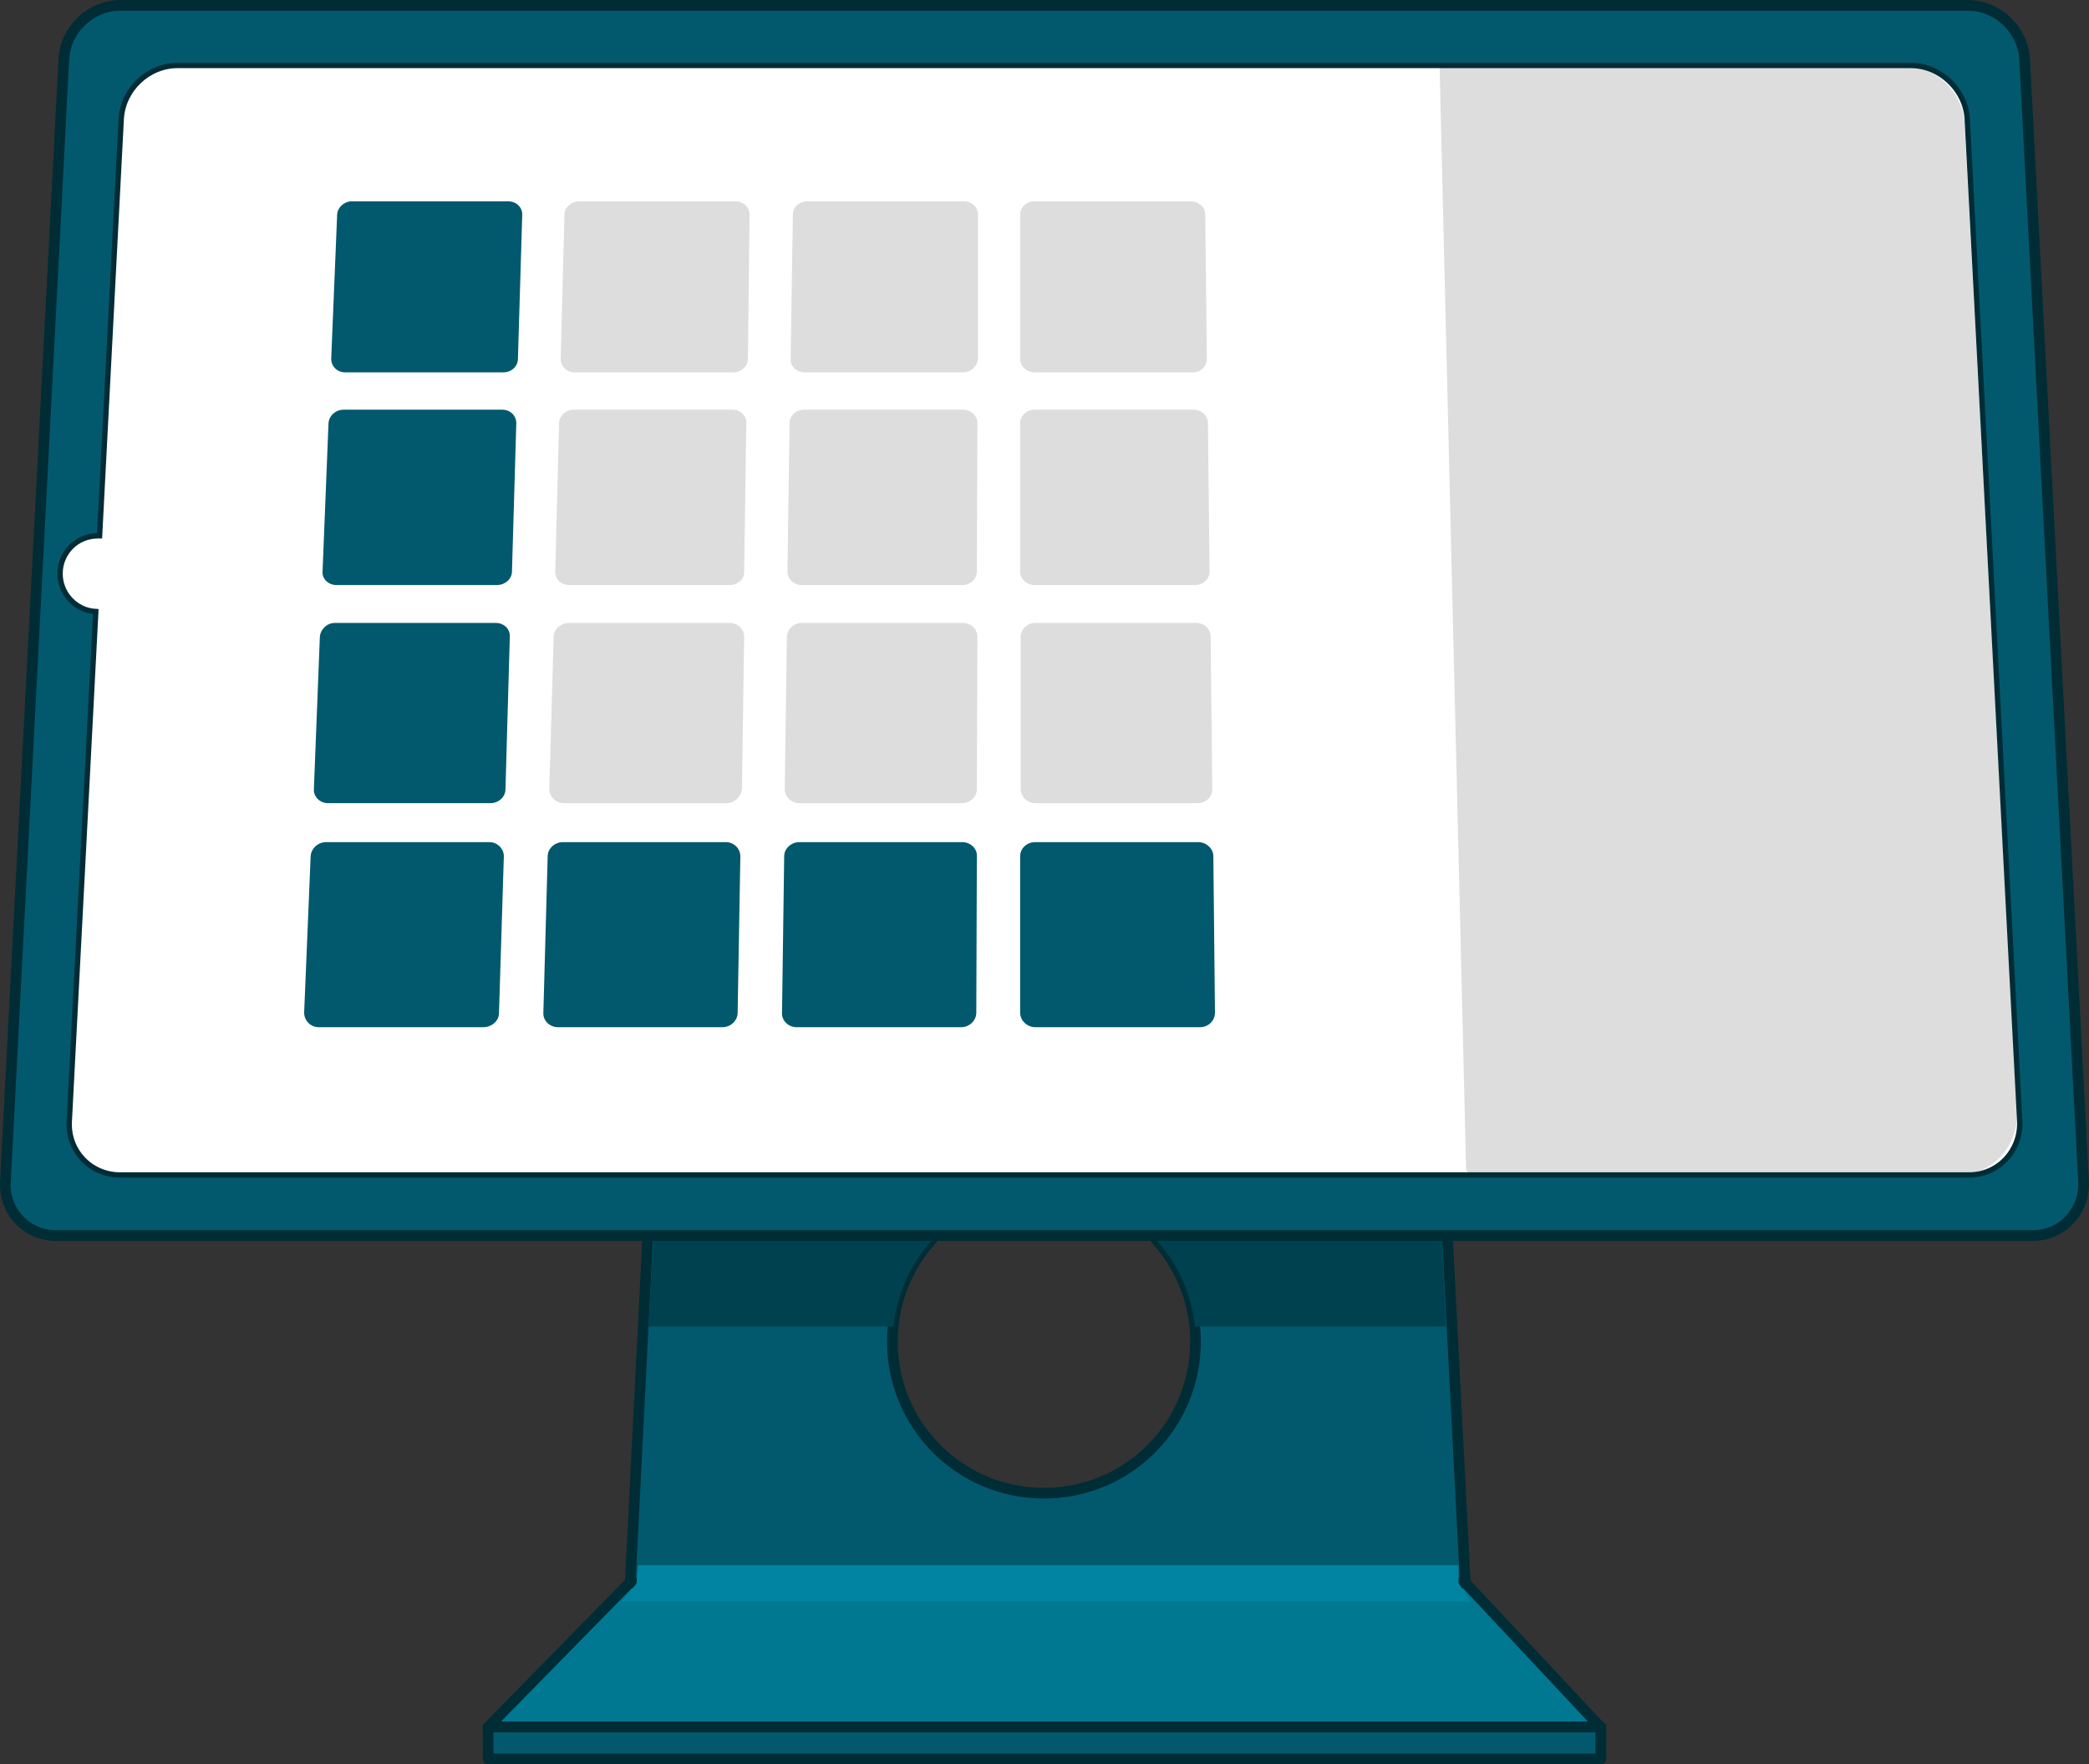 <?xml version="1.0" encoding="utf-8"?>
<!-- Generator: Adobe Illustrator 26.5.0, SVG Export Plug-In . SVG Version: 6.00 Build 0)  -->
<svg version="1.1" id="Ebene_1" xmlns="http://www.w3.org/2000/svg" xmlns:xlink="http://www.w3.org/1999/xlink" x="0px" y="0px"
	 viewBox="0 0 386 326" style="enable-background:new 0 0 386 326;" xml:space="preserve">
<rect x="0" y="0" width="386" height="326" fill="#333333" stroke="none"/>
<style type="text/css">
	.st0{fill:#02596D;stroke:#002C36;stroke-width:1.974;stroke-miterlimit:10;}
	.st1{fill:#007892;stroke:#002C36;stroke-width:1.974;stroke-linejoin:round;stroke-miterlimit:10;}
	.st2{fill:#0084A1;}
	.st3{fill:#02596D;stroke:#002C36;stroke-width:1.974;stroke-linejoin:round;stroke-miterlimit:10;}
	.st4{fill:#004150;}
	.st5{fill:#02596D;}
	.st6{fill:none;stroke:#002C36;stroke-width:1.974;stroke-miterlimit:10;}
	.st7{fill:#FFFFFF;}
	.st8{fill:#DDDDDD;}
	.st9{fill:none;stroke:#002C36;stroke-width:0.987;stroke-miterlimit:10;}
</style>
<g>
	<g>
		<path class="st0" d="M265.8,196.7H121.3l-4.9,96.7h154.4L265.8,196.7z M192.9,275.9c-15.5,0-28-12.5-28-28s12.5-28,28-28
			s28,12.5,28,28S208.4,275.9,192.9,275.9z"/>
		<polygon class="st1" points="270.8,292.5 116.3,292.5 90.2,319.1 295.7,319.1 		"/>
		<polygon class="st2" points="114.9,295.9 271.8,295.9 269.5,292.5 269.5,289.2 117.9,289.2 117.6,292.6 		"/>
		<rect x="90.2" y="319.1" class="st3" width="205.6" height="5.9"/>
		<g>
			<path class="st4" d="M220.8,245.1h46.4l-0.8-16.9h-53.6C217.2,232.6,220.1,238.5,220.8,245.1z"/>
			<path class="st4" d="M173.1,228.2h-52.3l-1,16.9h45.3C165.8,238.5,168.7,232.6,173.1,228.2z"/>
		</g>
	</g>
	<g>
		<g>
			<path class="st5" d="M374.1,10.9c-0.3-5.4-5-9.9-10.4-9.9H22.2c-5.4,0-10.1,4.4-10.4,9.9L1,218.4c-0.3,5.4,3.9,9.9,9.4,9.9h365.2
				c5.4,0,9.6-4.4,9.4-9.9L374.1,10.9z"/>
			<path class="st6" d="M374.1,10.9c-0.3-5.4-5-9.9-10.4-9.9H22.2c-5.4,0-10.1,4.4-10.4,9.9L1,218.4c-0.3,5.4,3.9,9.9,9.4,9.9h365.2
				c5.4,0,9.6-4.4,9.4-9.9L374.1,10.9z"/>
		</g>
		<path class="st7" d="M363.5,22c-0.3-5.4-5-9.9-10.4-9.9H32.8c-5.4,0-10.1,4.4-10.4,9.9l-4,77c-0.1,0-0.2,0-0.3,0c-3.9,0-7,3.1-7,7
			c0,3.7,2.9,6.8,6.6,7l-4.9,94.2c-0.3,5.4,3.9,9.9,9.4,9.9h341.6c5.4,0,9.6-4.4,9.4-9.9L363.5,22z"/>
		<path class="st5" d="M89.3,189.8H58.9c-1.5,0-2.7-1.2-2.7-2.7l1.2-28.9c0.1-1.4,1.3-2.6,2.9-2.6h30.1c1.5,0,2.7,1.2,2.7,2.6
			l-0.9,29C92.2,188.6,90.9,189.8,89.3,189.8z"/>
		<path class="st5" d="M133.5,189.8h-30.4c-1.5,0-2.8-1.2-2.7-2.7l0.8-28.9c0-1.4,1.3-2.6,2.8-2.6h30.1c1.5,0,2.7,1.2,2.7,2.6
			l-0.5,28.9C136.3,188.6,135,189.8,133.5,189.8z"/>
		<path class="st5" d="M177.6,189.8h-30.4c-1.5,0-2.8-1.2-2.7-2.7l0.4-28.9c0-1.4,1.3-2.6,2.8-2.6h30.1c1.5,0,2.8,1.2,2.7,2.6
			l-0.1,28.9C180.4,188.6,179.1,189.8,177.6,189.8z"/>
		<path class="st5" d="M221.7,189.8h-30.4c-1.5,0-2.8-1.2-2.8-2.7v-28.9c0-1.4,1.2-2.6,2.8-2.6h30.1c1.5,0,2.8,1.2,2.8,2.6l0.3,28.9
			C224.5,188.6,223.3,189.8,221.7,189.8z"/>
		<path class="st5" d="M90.6,148.4h-30c-1.5,0-2.7-1.2-2.6-2.6l1.1-28.1c0.1-1.4,1.3-2.6,2.8-2.6h29.7c1.5,0,2.7,1.1,2.6,2.6
			l-0.8,28.1C93.4,147.3,92.1,148.4,90.6,148.4z"/>
		<path class="st8" d="M134.2,148.4h-30c-1.5,0-2.7-1.2-2.7-2.6l0.8-28.1c0-1.4,1.3-2.6,2.8-2.6h29.7c1.5,0,2.7,1.1,2.7,2.6
			l-0.4,28.1C136.9,147.3,135.7,148.4,134.2,148.4z"/>
		<path class="st8" d="M177.7,148.4h-30c-1.5,0-2.7-1.2-2.7-2.6l0.4-28.1c0-1.4,1.3-2.6,2.8-2.6h29.7c1.5,0,2.7,1.1,2.7,2.6
			l-0.1,28.1C180.5,147.3,179.2,148.4,177.7,148.4z"/>
		<path class="st8" d="M221.3,148.4h-30c-1.5,0-2.7-1.2-2.7-2.6v-28.1c0-1.4,1.2-2.6,2.7-2.6H221c1.5,0,2.7,1.1,2.7,2.6l0.3,28.1
			C224,147.3,222.8,148.4,221.3,148.4z"/>
		<path class="st5" d="M91.8,108.1H62.2c-1.5,0-2.7-1.1-2.6-2.5l1.1-27.4c0.1-1.4,1.3-2.5,2.8-2.5h29.3c1.5,0,2.6,1.1,2.6,2.5
			l-0.8,27.4C94.6,107,93.3,108.1,91.8,108.1z"/>
		<path class="st8" d="M134.8,108.1h-29.6c-1.5,0-2.7-1.1-2.6-2.5l0.7-27.4c0-1.4,1.3-2.5,2.7-2.5h29.3c1.5,0,2.7,1.1,2.6,2.5
			l-0.4,27.4C137.6,107,136.3,108.1,134.8,108.1z"/>
		<path class="st8" d="M177.8,108.1h-29.6c-1.5,0-2.7-1.1-2.7-2.5l0.4-27.4c0-1.4,1.2-2.5,2.7-2.5h29.3c1.5,0,2.7,1.1,2.7,2.5
			l-0.1,27.4C180.5,107,179.3,108.1,177.8,108.1z"/>
		<path class="st8" d="M220.8,108.1h-29.6c-1.5,0-2.7-1.1-2.7-2.5V78.2c0-1.4,1.2-2.5,2.7-2.5h29.3c1.5,0,2.7,1.1,2.7,2.5l0.3,27.4
			C223.5,107,222.3,108.1,220.8,108.1z"/>
		<path class="st5" d="M93,68.8H63.8c-1.5,0-2.6-1.1-2.6-2.5l1.1-26.7c0.1-1.3,1.3-2.4,2.7-2.4h28.9c1.5,0,2.6,1.1,2.6,2.4
			l-0.8,26.7C95.7,67.7,94.5,68.8,93,68.8z"/>
		<path class="st8" d="M135.5,68.8h-29.3c-1.5,0-2.6-1.1-2.6-2.5l0.7-26.7c0-1.3,1.3-2.4,2.7-2.4h28.9c1.5,0,2.6,1.1,2.6,2.4
			l-0.3,26.7C138.2,67.7,136.9,68.8,135.5,68.8z"/>
		<path class="st8" d="M177.9,68.8h-29.2c-1.5,0-2.7-1.1-2.6-2.5l0.4-26.7c0-1.3,1.2-2.4,2.7-2.4h28.9c1.5,0,2.6,1.1,2.6,2.4v26.7
			C180.6,67.7,179.4,68.8,177.9,68.8z"/>
		<path class="st8" d="M220.4,68.8h-29.2c-1.5,0-2.7-1.1-2.7-2.5V39.6c0-1.3,1.2-2.4,2.6-2.4H220c1.5,0,2.7,1.1,2.7,2.4l0.3,26.7
			C223,67.7,221.9,68.8,220.4,68.8z"/>
		<path class="st8" d="M272,217h90.1c6.2,0,10.9-5.3,10.6-11.8L363,22.8c-0.3-5.8-5.3-10.6-11.1-10.6H266l4.9,203.8
			C271,216.5,271.5,217,272,217z"/>
		<path class="st9" d="M363.5,22c-0.3-5.4-5-9.9-10.4-9.9H32.8c-5.4,0-10.1,4.4-10.4,9.9l-4,77c-0.1,0-0.2,0-0.3,0c-3.9,0-7,3.1-7,7
			c0,3.7,2.9,6.8,6.6,7l-4.9,94.2c-0.3,5.4,3.9,9.9,9.4,9.9h341.6c5.4,0,9.6-4.4,9.4-9.9L363.5,22z"/>
	</g>
</g>
</svg>
